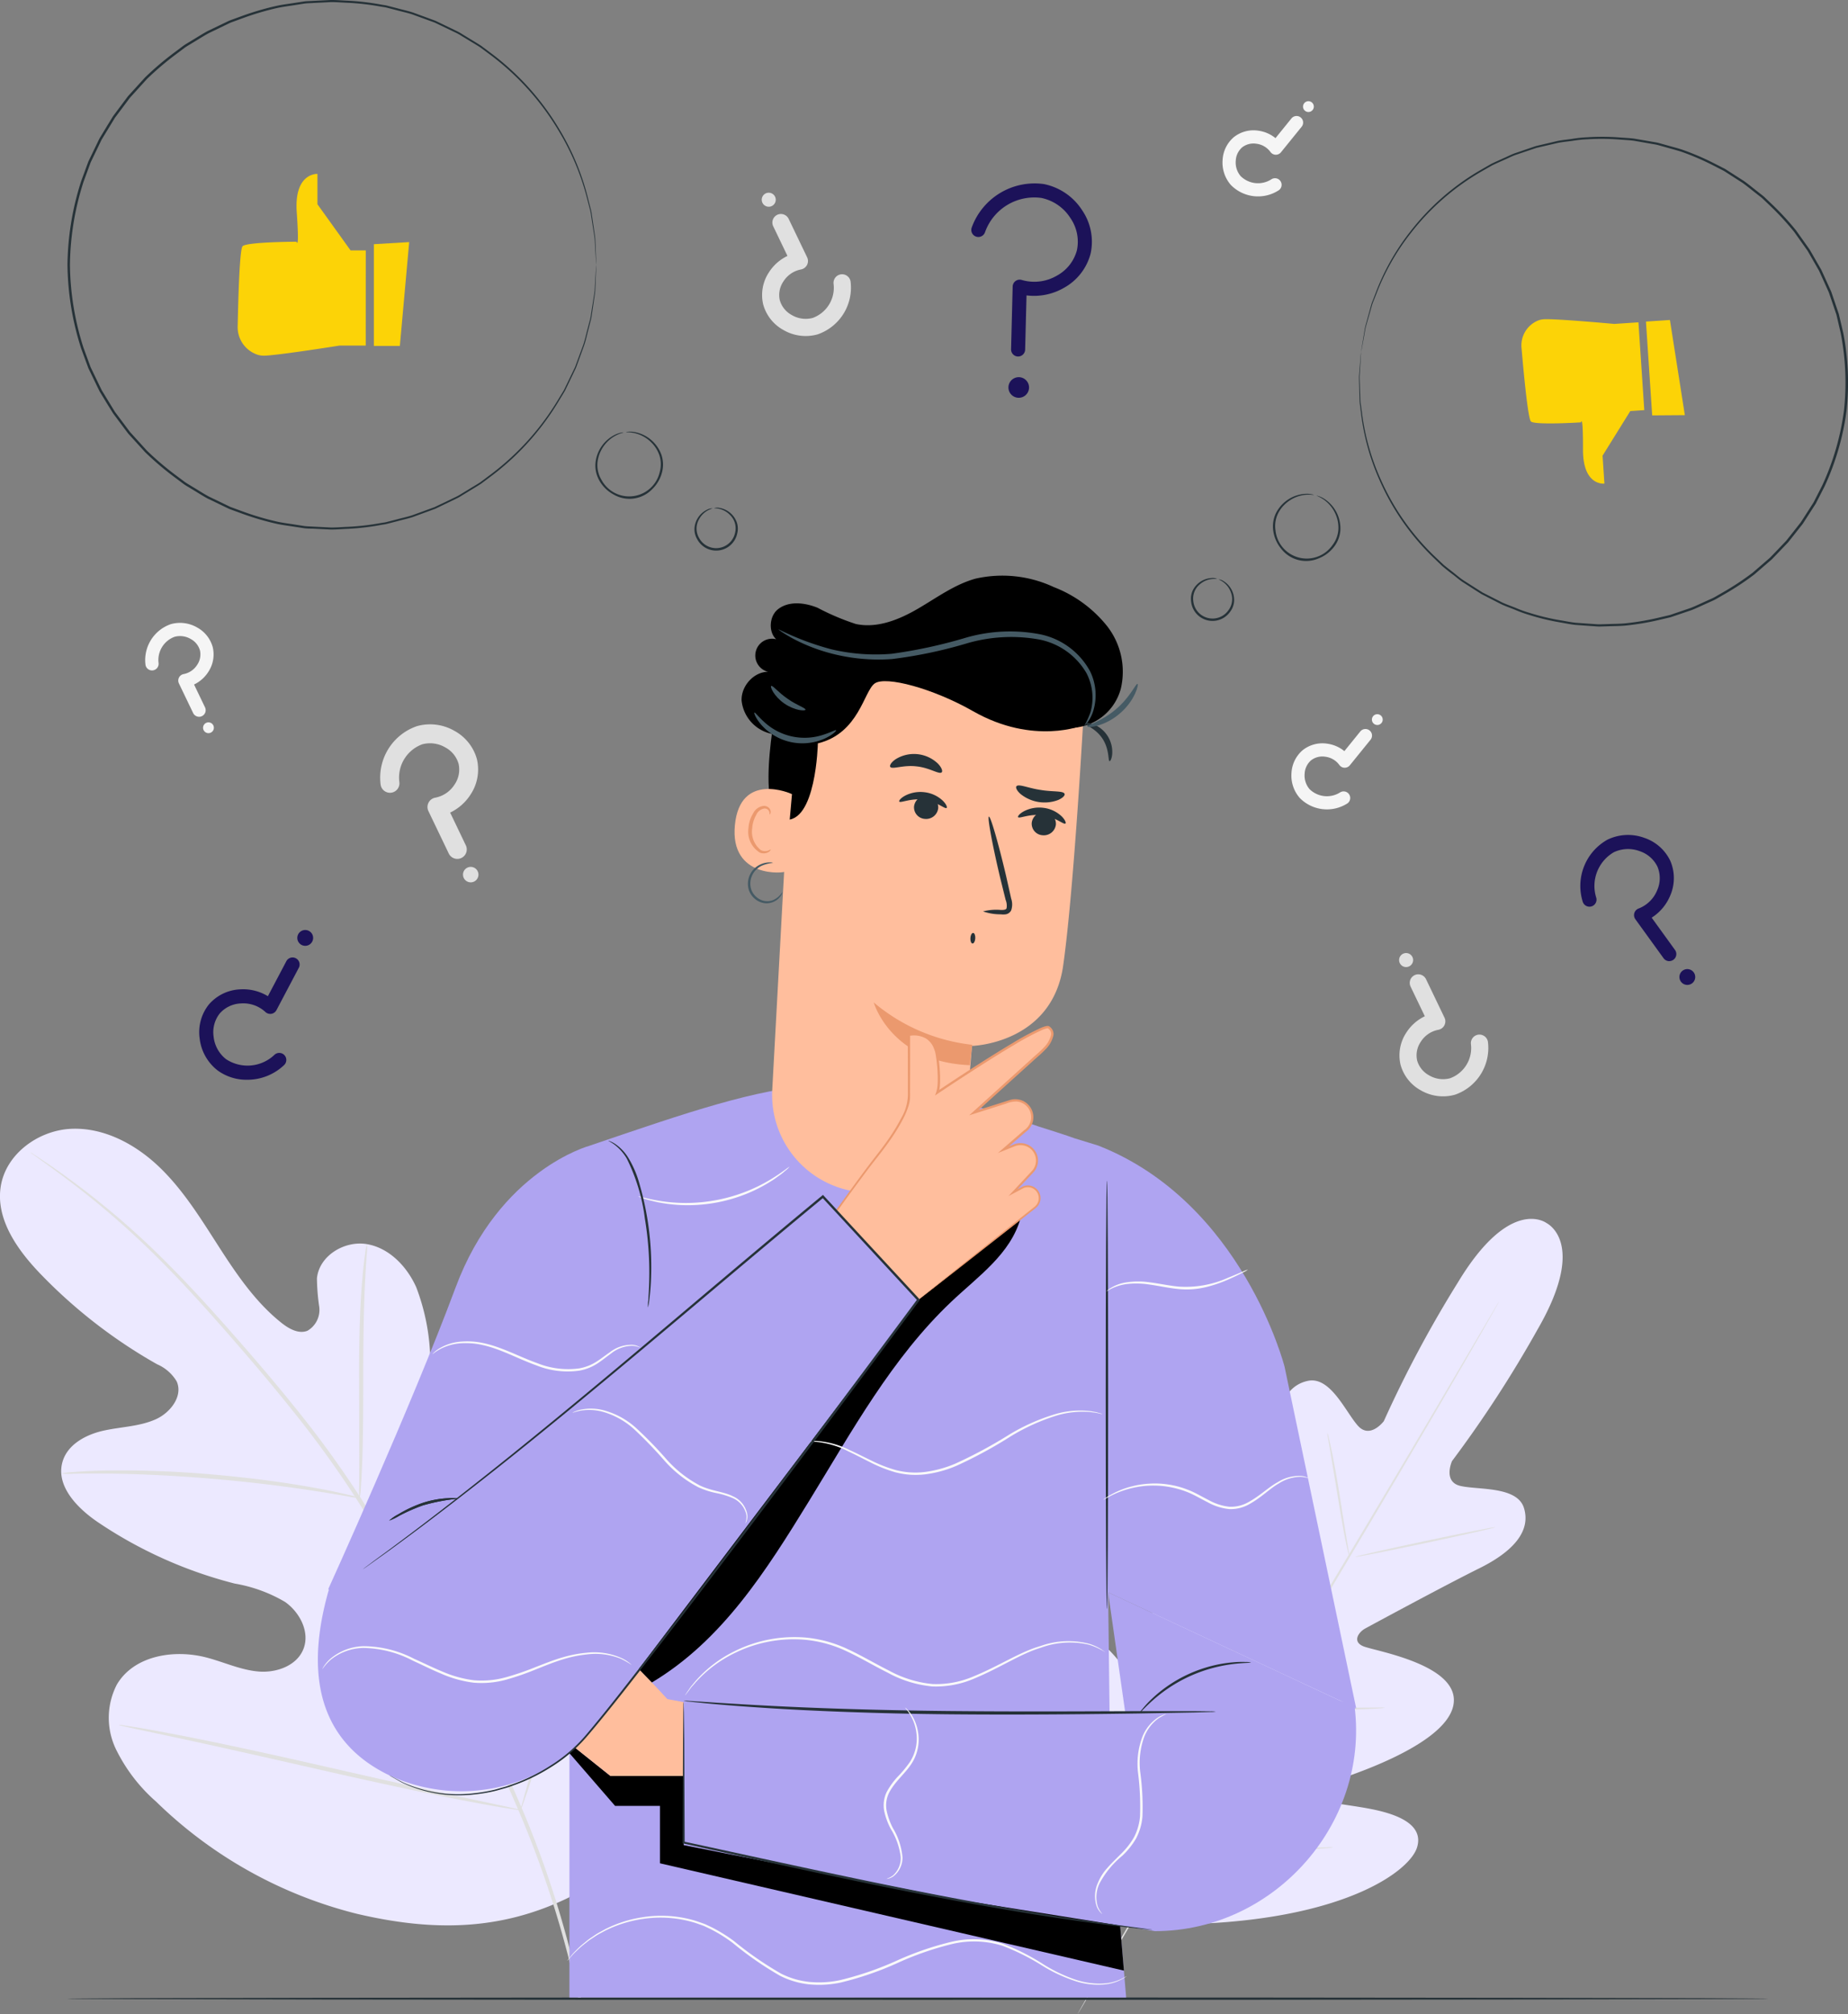 <svg xmlns="http://www.w3.org/2000/svg" width="213.297" height="232.425" viewBox="0 0 213.297 232.425">
  <rect x="0" y="0" width="213.297" height="232.425" fill="#808080" stroke="none"/>
  <g id="Group_3633" data-name="Group 3633" transform="translate(-1006.562 -3269.788)">
    <path id="Path_53892" data-name="Path 53892" d="M65.674,328.9c12.6-10.883,13.859-28.8,11.689-44.57C77,281.7,77,278.889,75.509,276.7s-4.591-3.469-6.841-2.112c-1.866,1.125-2.485,3.495-3.388,5.495a15.53,15.53,0,0,1-5.584,6.556c-1.592,1.046-3.617,1.794-5.372,1.05-2.408-1.022-3-4.142-3.256-6.771q-.712-7.349-1.423-14.7a24.638,24.638,0,0,0-1.6-7.72c-1.074-2.409-3.119-4.539-5.689-4.981s-5.513,1.317-5.775,3.943a24.44,24.44,0,0,0,.263,3.279,2.778,2.778,0,0,1-1.349,2.768c-1.016.416-2.145-.22-3.009-.908-2.985-2.372-5.177-5.6-7.247-8.819s-4.1-6.527-6.856-9.166-6.4-4.581-10.182-4.405-7.553,2.91-8.123,6.7S2.058,254.249,4.718,257a58.956,58.956,0,0,0,13.409,10.377,4.849,4.849,0,0,1,2.269,1.985c.751,1.692-.729,3.6-2.4,4.357-1.891.854-4.036.87-6.059,1.323s-4.149,1.585-4.724,3.6c-.8,2.8,1.737,5.378,4.136,6.994A50.5,50.5,0,0,0,27.1,292.688a17.038,17.038,0,0,1,5.8,2.115c1.7,1.2,2.882,3.461,2.132,5.408s-3.106,2.791-5.169,2.624-3.987-1.078-5.992-1.607c-3.75-.99-8.386-.26-10.377,3.1a8.357,8.357,0,0,0-.126,7.442,19.259,19.259,0,0,0,4.652,6.081,50.772,50.772,0,0,0,23.13,12.931c8.674,2.04,16.514,2.025,24.522-1.877" transform="translate(1006.562 3159.841)" fill="#ece9ff"/>
    <path id="Path_53893" data-name="Path 53893" d="M70.049,342.907A116,116,0,0,0,63.524,321.7a236.5,236.5,0,0,0-11.958-24.377L48.1,291.094c-1.141-2.042-2.273-4.067-3.5-5.979a118.113,118.113,0,0,0-7.693-10.582c-2.609-3.248-5.2-6.235-7.651-9.01s-4.789-5.311-7.016-7.535a93.8,93.8,0,0,0-11.281-9.7c-1.416-1.038-2.542-1.806-3.312-2.317l-.878-.575a1.974,1.974,0,0,0-.309-.182,1.882,1.882,0,0,0,.28.223l.852.615c.751.537,1.858,1.33,3.256,2.389A99.278,99.278,0,0,1,22,258.234c2.206,2.233,4.521,4.78,6.957,7.559s5.012,5.777,7.606,9.024A119.367,119.367,0,0,1,44.2,285.375c1.22,1.9,2.339,3.911,3.481,5.959l3.459,6.226a242.471,242.471,0,0,1,11.969,24.313,118,118,0,0,1,6.6,21.1" transform="translate(1003.604 3157.547)" fill="#e0e0e0"/>
    <path id="Path_53894" data-name="Path 53894" d="M76.489,294.061a5.359,5.359,0,0,0,.141-1.147c.063-.74.119-1.813.169-3.141.1-2.653.117-6.323.118-10.369s.068-7.707.21-10.351c.067-1.323.132-2.392.187-3.132a5.316,5.316,0,0,0,.029-1.156,5.224,5.224,0,0,0-.217,1.135c-.112.735-.23,1.8-.341,3.128-.231,2.648-.353,6.321-.354,10.373.009,3.992.017,7.6.023,10.364,0,1.247-.01,2.3-.014,3.141a5.26,5.26,0,0,0,.048,1.155" transform="translate(971.576 3148.597)" fill="#e0e0e0"/>
    <path id="Path_53895" data-name="Path 53895" d="M13.058,313.268a7.351,7.351,0,0,0,1.364.022c.875-.012,2.14-.037,3.7-.017,3.128.015,7.448.187,12.2.585s9.049.958,12.14,1.446c1.549.233,2.8.456,3.66.6a7.266,7.266,0,0,0,1.351.187,7.287,7.287,0,0,0-1.314-.375c-.854-.206-2.1-.481-3.641-.759-3.086-.578-7.385-1.185-12.157-1.594a119.849,119.849,0,0,0-12.247-.441c-1.568.025-2.836.1-3.711.174a7.128,7.128,0,0,0-1.354.168" transform="translate(1000.585 3126.562)" fill="#e0e0e0"/>
    <path id="Path_53896" data-name="Path 53896" d="M110.8,347.308a1.734,1.734,0,0,0,.189-.435l.451-1.282c.387-1.114.906-2.742,1.519-4.76,1.23-4.037,2.754-9.667,4.352-15.9s3.069-11.875,4.213-15.931c.562-1.972,1.025-3.6,1.369-4.8.146-.523.267-.954.365-1.309a1.76,1.76,0,0,0,.1-.467,1.759,1.759,0,0,0-.189.437l-.452,1.281c-.387,1.114-.905,2.742-1.519,4.761-1.23,4.037-2.754,9.666-4.352,15.9s-3.068,11.871-4.212,15.929c-.563,1.972-1.025,3.6-1.369,4.8-.146.523-.266.955-.365,1.309a1.745,1.745,0,0,0-.1.467" transform="translate(955.845 3131.361)" fill="#e0e0e0"/>
    <path id="Path_53897" data-name="Path 53897" d="M25.295,367.057a1.823,1.823,0,0,0,.464.138l1.349.3,4.967,1.061c4.193.9,9.971,2.2,16.353,3.655s12.179,2.706,16.393,3.517c2.107.406,3.814.717,5,.908.548.085,1,.154,1.365.212a1.775,1.775,0,0,0,.482.04,1.855,1.855,0,0,0-.465-.138l-1.348-.3-4.966-1.062c-4.193-.9-9.972-2.2-16.356-3.655s-12.177-2.706-16.39-3.516c-2.107-.406-3.814-.717-5-.908l-1.365-.212a1.766,1.766,0,0,0-.482-.041" transform="translate(994.983 3101.778)" fill="#e0e0e0"/>
    <path id="Path_53898" data-name="Path 53898" d="M89.814,169.673a1.092,1.092,0,0,1-.984-.619l-2.351-4.9a1.091,1.091,0,0,1,.8-1.547,3.386,3.386,0,0,0,2.22-1.518,3.05,3.05,0,0,0,.467-2.374,3.12,3.12,0,0,0-1.527-1.9,3.483,3.483,0,0,0-2.663-.368,4.087,4.087,0,0,0-2.654,4.34,1.09,1.09,0,1,1-2.159.3,6.282,6.282,0,0,1,4.19-6.733,5.626,5.626,0,0,1,4.367.564,5.306,5.306,0,0,1,2.563,3.268,5.232,5.232,0,0,1-.757,4.089,5.7,5.7,0,0,1-2.338,2.053L90.8,168.11a1.092,1.092,0,0,1-.983,1.563" transform="translate(969.53 3199.229)" fill="#e0e0e0"/>
    <path id="Path_53899" data-name="Path 53899" d="M100.233,184.962a.892.892,0,1,1-1.2-.387.892.892,0,0,1,1.2.387" transform="translate(961.454 3185.347)" fill="#e0e0e0"/>
    <path id="Path_53900" data-name="Path 53900" d="M37.123,143.383a.762.762,0,0,1-.687-.432l-1.642-3.418a.761.761,0,0,1,.555-1.08,2.366,2.366,0,0,0,1.55-1.061,2.13,2.13,0,0,0,.326-1.658,2.178,2.178,0,0,0-1.066-1.326,2.432,2.432,0,0,0-1.86-.257,2.854,2.854,0,0,0-1.853,3.031.762.762,0,0,1-1.509.211,4.388,4.388,0,0,1,2.926-4.7,3.929,3.929,0,0,1,3.05.394,3.708,3.708,0,0,1,1.79,2.282,3.655,3.655,0,0,1-.529,2.856,3.984,3.984,0,0,1-1.633,1.434l1.266,2.634a.762.762,0,0,1-.686,1.092" transform="translate(992.418 3209.119)" fill="#f5f5f5"/>
    <path id="Path_53901" data-name="Path 53901" d="M44.4,154.06a.623.623,0,1,1-.838-.271.623.623,0,0,1,.838.271" transform="translate(986.778 3199.425)" fill="#f5f5f5"/>
    <path id="Path_53902" data-name="Path 53902" d="M284.107,155.566a.762.762,0,0,1-.1.806l-2.388,2.947a.761.761,0,0,1-1.214-.04,2.364,2.364,0,0,0-1.622-.947,2.129,2.129,0,0,0-1.638.414,2.178,2.178,0,0,0-.742,1.531,2.431,2.431,0,0,0,.563,1.791,2.854,2.854,0,0,0,3.532.379.762.762,0,0,1,.837,1.273,4.389,4.389,0,0,1-5.5-.633,3.929,3.929,0,0,1-.948-2.926,3.7,3.7,0,0,1,1.3-2.594,3.654,3.654,0,0,1,2.807-.743,3.983,3.983,0,0,1,1.994.862l1.839-2.272a.762.762,0,0,1,1.28.153" transform="translate(880.742 3198.78)" fill="#f5f5f5"/>
    <path id="Path_53903" data-name="Path 53903" d="M292.138,152.226a.623.623,0,1,1,.114.874.623.623,0,0,1-.114-.874" transform="translate(872.9 3200.221)" fill="#f5f5f5"/>
    <path id="Path_53904" data-name="Path 53904" d="M269.445,25.12a.762.762,0,0,1-.1.806l-2.388,2.947a.761.761,0,0,1-1.214-.04,2.364,2.364,0,0,0-1.622-.947,2.129,2.129,0,0,0-1.638.414,2.178,2.178,0,0,0-.742,1.531,2.431,2.431,0,0,0,.563,1.791,2.854,2.854,0,0,0,3.532.379.762.762,0,1,1,.837,1.273,4.388,4.388,0,0,1-5.5-.633,3.93,3.93,0,0,1-.948-2.926,3.7,3.7,0,0,1,1.3-2.594,3.656,3.656,0,0,1,2.808-.744,3.985,3.985,0,0,1,1.994.862l1.839-2.272a.762.762,0,0,1,1.28.153" transform="translate(887.453 3258.489)" fill="#f5f5f5"/>
    <path id="Path_53905" data-name="Path 53905" d="M277.476,21.78a.623.623,0,1,1,.114.874.623.623,0,0,1-.114-.874" transform="translate(879.612 3259.93)" fill="#f5f5f5"/>
    <path id="Path_53906" data-name="Path 53906" d="M164.377,45.539a.991.991,0,0,1,.893.561l2.134,4.442a.99.99,0,0,1-.722,1.4,3.072,3.072,0,0,0-2.015,1.378,2.767,2.767,0,0,0-.424,2.154A2.832,2.832,0,0,0,165.63,57.2a3.16,3.16,0,0,0,2.416.333,3.708,3.708,0,0,0,2.408-3.939.99.99,0,0,1,1.96-.275,5.7,5.7,0,0,1-3.8,6.111,5.106,5.106,0,0,1-3.963-.512,4.817,4.817,0,0,1-2.326-2.965,4.751,4.751,0,0,1,.687-3.711,5.179,5.179,0,0,1,2.121-1.863l-1.645-3.423a.991.991,0,0,1,.891-1.419" transform="translate(932.319 3248.943)" fill="#e0e0e0"/>
    <path id="Path_53907" data-name="Path 53907" d="M162.223,42.188a.809.809,0,1,1,1.089.351.809.809,0,0,1-1.089-.351" transform="translate(932.348 3251.017)" fill="#e0e0e0"/>
    <path id="Path_53908" data-name="Path 53908" d="M300.037,207.339a.991.991,0,0,1,.893.562l2.134,4.442a.989.989,0,0,1-.722,1.4,3.072,3.072,0,0,0-2.015,1.378,2.767,2.767,0,0,0-.424,2.154A2.832,2.832,0,0,0,301.29,219a3.158,3.158,0,0,0,2.416.333,3.708,3.708,0,0,0,2.408-3.939.99.99,0,0,1,1.96-.275,5.7,5.7,0,0,1-3.8,6.111,5.106,5.106,0,0,1-3.963-.512,4.817,4.817,0,0,1-2.326-2.965,4.752,4.752,0,0,1,.687-3.711,5.183,5.183,0,0,1,2.121-1.863l-1.645-3.423a.991.991,0,0,1,.891-1.419" transform="translate(870.224 3174.882)" fill="#e0e0e0"/>
    <path id="Path_53909" data-name="Path 53909" d="M297.883,203.988a.809.809,0,1,1,1.089.351.809.809,0,0,1-1.089-.351" transform="translate(870.253 3176.956)" fill="#e0e0e0"/>
    <path id="Path_53910" data-name="Path 53910" d="M280.758,259.867s-4.169-3.205-10.249,6.88a136.2,136.2,0,0,0-8.532,15.976s-1.567,2.092-2.971.551-3.177-5.754-5.789-5.2c-2.709.57-3.8,3.471-3.6,7.861s.271,14.026.274,14.9c0,.856-.573,2.074-1.7,1.178s-7.387-8.958-11.034-5.757-1.093,15.342-.839,16.675-.042,1.873-.687,2.152-2.494-2.628-4.369-4.848-4.438-4.466-6.387-2.442-3.162,10.91,4.3,26.018l3.916,6.775,7.859.124c16.833-.759,24.031-6.11,24.861-8.795s-2.373-3.845-5.223-4.415-6.289-.786-6.355-1.485.264-1.219,1.554-1.64,13.156-4.046,14.2-8.785-9.041-6.332-10.369-6.884-.54-1.645.211-2.055,9.239-5,13.179-6.951,5.955-4.3,5.146-6.947c-.78-2.554-5.325-2.072-7.353-2.558s-.951-2.867-.951-2.867a136.271,136.271,0,0,0,9.872-15.185c5.9-10.194.945-12.326.945-12.326" transform="translate(904.306 3151.06)" fill="#ece9ff"/>
    <path id="Path_53911" data-name="Path 53911" d="M278.028,276.914s-.035.076-.113.22l-.352.633-1.376,2.421c-1.2,2.1-2.951,5.13-5.133,8.864-4.36,7.469-10.469,17.737-17.252,29.054s-12.918,21.575-17.316,29.021l-5.2,8.824-1.415,2.4-.374.62c-.085.139-.134.208-.134.208s.034-.077.113-.22l.352-.632,1.375-2.421c1.2-2.1,2.951-5.129,5.132-8.863,4.36-7.47,10.47-17.738,17.256-29.06s12.915-21.57,17.312-29.016l5.2-8.824,1.415-2.4.373-.621c.085-.139.134-.207.134-.207" transform="translate(901.574 3143.036)" fill="#e0e0e0"/>
    <path id="Path_53912" data-name="Path 53912" d="M282.518,304.9a2.556,2.556,0,0,1,.159.543c.088.353.2.867.335,1.5.264,1.273.585,3.04.9,5,.307,1.931.585,3.677.8,5.012l.252,1.517a2.492,2.492,0,0,1,.07.562,2.55,2.55,0,0,1-.163-.543c-.087-.353-.2-.867-.327-1.505-.252-1.276-.549-3.047-.868-5-.32-1.928-.61-3.671-.832-5-.1-.6-.189-1.108-.259-1.516a2.5,2.5,0,0,1-.066-.562" transform="translate(877.247 3130.228)" fill="#e0e0e0"/>
    <path id="Path_53913" data-name="Path 53913" d="M288.463,328.413c-.014-.066,3.6-.887,8.073-1.834s8.111-1.662,8.125-1.6-3.6.887-8.074,1.834-8.11,1.662-8.124,1.6" transform="translate(874.523 3121.035)" fill="#e0e0e0"/>
    <path id="Path_53914" data-name="Path 53914" d="M267.8,362.493a2.614,2.614,0,0,1,.578.015l1.566.117c1.322.1,3.148.223,5.168.289s3.851.07,5.177.059l1.57-.011a2.636,2.636,0,0,1,.578.024,2.612,2.612,0,0,1-.574.07c-.37.03-.906.063-1.569.089-1.327.055-3.163.082-5.189.012s-3.856-.22-5.176-.361c-.659-.073-1.193-.139-1.56-.195a2.6,2.6,0,0,1-.568-.108" transform="translate(883.98 3103.868)" fill="#e0e0e0"/>
    <path id="Path_53915" data-name="Path 53915" d="M257.169,339.791a2.233,2.233,0,0,1,.274.458l.667,1.29c.554,1.093,1.3,2.612,2.118,4.295s1.54,3.214,2.054,4.326l.6,1.324a2.26,2.26,0,0,1,.189.5,2.23,2.23,0,0,1-.274-.458l-.667-1.29c-.554-1.093-1.3-2.612-2.118-4.3s-1.539-3.213-2.054-4.326l-.6-1.324a2.26,2.26,0,0,1-.189-.5" transform="translate(888.848 3114.255)" fill="#e0e0e0"/>
    <path id="Path_53916" data-name="Path 53916" d="M235.434,365.008a3.655,3.655,0,0,1,.345.59l.861,1.65c.717,1.4,1.693,3.336,2.758,5.483s2.017,4.1,2.695,5.515l.792,1.684a3.645,3.645,0,0,1,.26.632,3.685,3.685,0,0,1-.345-.59c-.224-.429-.514-.984-.861-1.65-.717-1.4-1.693-3.336-2.758-5.483s-2.016-4.1-2.694-5.515l-.792-1.684a3.673,3.673,0,0,1-.261-.632" transform="translate(898.797 3102.713)" fill="#e0e0e0"/>
    <path id="Path_53917" data-name="Path 53917" d="M249.508,392.9a4.225,4.225,0,0,1,.732,0l1.991.077c1.681.063,4,.142,6.567.156s4.889-.027,6.57-.071l1.991-.051a4.221,4.221,0,0,1,.732.009,4.178,4.178,0,0,1-.727.086c-.469.039-1.149.086-1.99.128-1.682.088-4.008.161-6.578.143s-4.895-.12-6.575-.227c-.84-.055-1.519-.107-1.988-.154a4.231,4.231,0,0,1-.726-.094" transform="translate(892.354 3089.951)" fill="#e0e0e0"/>
    <path id="Path_53918" data-name="Path 53918" d="M210.646,425.2c0,.078-43.967.141-98.189.141-54.242,0-98.2-.063-98.2-.141s43.957-.141,98.2-.141c54.223,0,98.189.063,98.189.141" transform="translate(1000.035 3075.227)" fill="#263238"/>
    <path id="Path_53919" data-name="Path 53919" d="M188.5,302.7l-8.259-39.392s-4.841-18.984-21.509-25.527l-1.15-.354c-.024-.009-1.581-.485-1.606-.494-.67-.261-3.407-1.129-4.125-1.353-22.474-7.79-28.436-5.763-51.855,2.228,0,0-10.4,2.8-15.446,16.371s-14.695,34.8-14.695,34.8l23.364,8.25,4.479-6.653v45.512h64.258l-1.773-20.95-.309-25.8" transform="translate(974.588 3164.202)" fill="#afa4f1"/>
    <path id="Path_53920" data-name="Path 53920" d="M153.306,248.3a3.651,3.651,0,0,1-.536.5,7.126,7.126,0,0,1-.675.532c-.273.194-.574.431-.939.643a17.365,17.365,0,0,1-2.631,1.367,18.164,18.164,0,0,1-7.093,1.387,17.3,17.3,0,0,1-2.952-.275c-.418-.059-.786-.165-1.112-.242a7.12,7.12,0,0,1-.825-.239,3.612,3.612,0,0,1-.684-.259c.017-.056,1,.289,2.653.543a19.049,19.049,0,0,0,2.919.212,19.065,19.065,0,0,0,7-1.368,19,19,0,0,0,2.624-1.3c1.434-.857,2.217-1.549,2.254-1.5" transform="translate(944.374 3156.136)" fill="#fafafa"/>
    <path id="Path_53921" data-name="Path 53921" d="M121.2,372.561l5.269,6.083h5.177v6.623l53.551,12.384-.437-5.158-50.38-17.3h-8.443l-4.071-3.252Z" transform="translate(951.087 3099.539)"/>
    <rect id="Rectangle_2960" data-name="Rectangle 2960" width="63.996" height="25.709" transform="translate(1072.283 3471.48)" fill="none"/>
    <path id="Path_53922" data-name="Path 53922" d="M123.355,352.42l-4.467-.827s-10.587-11.58-12.573-11.746c-1.634-.136-10.64-.048-13.777-.012a1.092,1.092,0,0,0-.028,2.182l10.641.413.05.856-10.656.142c-1.085.083-1.78,1.8,1.693,2.112l8.913.317v.554l-9.037,1.263c-.457.064-1.658.3-1.669.759,0,0-.547,1.132,2.028,1.454.884.11,8.729-.15,8.729-.15l-.3.706-8.122,1.752a1.154,1.154,0,0,0,.35,2.278l8.679-.805,8.515,6.8H123.71Z" transform="translate(964.697 3114.263)" fill="#ffbe9d"/>
    <path id="Path_53923" data-name="Path 53923" d="M264.481,352.218l-25.989,5.111-2.637-18.481" transform="translate(898.604 3114.687)" fill="#afa4f1"/>
    <path id="Path_53924" data-name="Path 53924" d="M193.673,363.49,145.5,361.934l.008,16.65,31.96,6.348,22.442,3.583c13.947,0,25.1-12.8,22.944-26.58l-.059.016Z" transform="translate(939.962 3104.12)" fill="#afa4f1"/>
    <path id="Path_53925" data-name="Path 53925" d="M206.933,363.178a3.87,3.87,0,0,1-.624.043l-1.791.052-6.586.119c-5.562.081-13.247.175-21.735.094s-16.176-.39-21.728-.766c-2.776-.186-5.02-.365-6.568-.521l-1.782-.182a3.874,3.874,0,0,1-.619-.089,3.928,3.928,0,0,1,.626.014l1.787.112c1.551.111,3.8.249,6.573.4,5.552.307,13.229.571,21.716.655s16.167.029,21.729.016h6.587l1.792.02a3.871,3.871,0,0,1,.625.033" transform="translate(939.962 3104.126)" fill="#263238"/>
    <path id="Path_53926" data-name="Path 53926" d="M145.408,362.211a1.832,1.832,0,0,1,.018.3c0,.211.01.5.018.863.008.774.019,1.88.034,3.282.013,2.849.032,6.895.054,11.767l-.093-.116c5.44,1.166,11.961,2.61,18.981,4.084,9.625,2.036,18.385,3.644,24.755,4.628,3.185.489,5.768.848,7.555,1.083l2.057.271.535.078a.9.9,0,0,1,.181.036.909.909,0,0,1-.184-.007l-.538-.05-2.064-.219c-1.792-.2-4.38-.531-7.571-1-6.381-.934-15.154-2.512-24.783-4.549-7.022-1.474-13.539-2.934-18.972-4.129l-.094-.021v-.095c.019-4.872.035-8.919.046-11.767.014-1.4.024-2.507.031-3.282.007-.365.013-.652.017-.863a1.8,1.8,0,0,1,.018-.3" transform="translate(940.056 3103.993)" fill="#263238"/>
    <path id="Path_53927" data-name="Path 53927" d="M134.06,261.991a4.479,4.479,0,0,1,.035-.813c.033-.521.085-1.274.106-2.207a37.949,37.949,0,0,0-.5-7.251,21.54,21.54,0,0,0-2.087-6.914,5.531,5.531,0,0,0-1.439-1.621c-.421-.3-.692-.41-.679-.437,0-.009.073.014.2.066a3.417,3.417,0,0,1,.54.28,5.233,5.233,0,0,1,1.546,1.607,11.7,11.7,0,0,1,1.3,3.038,34.323,34.323,0,0,1,1.322,11.24c-.046.937-.129,1.691-.2,2.211a4.5,4.5,0,0,1-.144.8" transform="translate(947.29 3158.676)" fill="#263238"/>
    <path id="Path_53928" data-name="Path 53928" d="M235.491,251.246c.078,0,.141,11.068.141,24.719s-.063,24.722-.141,24.722-.141-11.066-.141-24.722.063-24.719.141-24.719" transform="translate(898.835 3154.785)" fill="#263238"/>
    <path id="Path_53929" data-name="Path 53929" d="M255.42,353.724c0,.053-.82.027-2.122.188a17.394,17.394,0,0,0-2.257.44,17,17,0,0,0-5.108,2.311,17.346,17.346,0,0,0-1.821,1.406c-.98.872-1.5,1.5-1.542,1.47a2.288,2.288,0,0,1,.337-.467,11.358,11.358,0,0,1,1.07-1.15,15.1,15.1,0,0,1,1.809-1.474,15.794,15.794,0,0,1,5.189-2.348,15.075,15.075,0,0,1,2.3-.386,11.322,11.322,0,0,1,1.57-.045,2.233,2.233,0,0,1,.574.055" transform="translate(895.531 3107.908)" fill="#263238"/>
    <path id="Path_53930" data-name="Path 53930" d="M135.247,312.766c8.119-4.847,13.186-12.876,18.138-20.931s9.563-16.512,16.43-23.012c3.153-2.985,6.841-5.5,8.006-9.687l-12.342,9.807L131.1,308.481Z" transform="translate(946.554 3151.173)"/>
    <rect id="Rectangle_2961" data-name="Rectangle 2961" width="46.721" height="53.63" transform="translate(1077.653 3410.309)" fill="none"/>
    <path id="Path_53931" data-name="Path 53931" d="M90.865,318.859a22.441,22.441,0,0,0-4.16.789,20.805,20.805,0,0,0-2.742,1.21,6.354,6.354,0,0,1-1.132.541,4.964,4.964,0,0,1,1.035-.716,14.755,14.755,0,0,1,2.749-1.3,11.109,11.109,0,0,1,2.992-.568,4.324,4.324,0,0,1,1.259.047" transform="translate(968.648 3123.863)" fill="#263238"/>
    <path id="Path_53932" data-name="Path 53932" d="M90.865,318.859a22.441,22.441,0,0,0-4.16.789,20.805,20.805,0,0,0-2.742,1.21,6.354,6.354,0,0,1-1.132.541,4.964,4.964,0,0,1,1.035-.716,14.755,14.755,0,0,1,2.749-1.3,11.109,11.109,0,0,1,2.992-.568,4.324,4.324,0,0,1,1.259.047" transform="translate(968.648 3123.863)" fill="#263238"/>
    <path id="Path_53933" data-name="Path 53933" d="M194.305,350.119a7.4,7.4,0,0,0-1.874-.863,9.648,9.648,0,0,0-5.543.347c-2.3.678-4.684,2.307-7.631,3.531a11.151,11.151,0,0,1-4.9.937,13.22,13.22,0,0,1-5.121-1.573c-1.645-.82-3.176-1.744-4.732-2.468a14.321,14.321,0,0,0-4.719-1.333,15.381,15.381,0,0,0-8.122,1.468,14.739,14.739,0,0,0-4.523,3.323l-.589.664-.391.521-.246.318a.5.5,0,0,1-.092.1.488.488,0,0,1,.068-.119l.223-.334.371-.54.573-.686a14.407,14.407,0,0,1,4.517-3.428,15.51,15.51,0,0,1,8.234-1.548,14.506,14.506,0,0,1,4.81,1.341c1.576.728,3.112,1.653,4.742,2.466a13.035,13.035,0,0,0,5.013,1.549,10.945,10.945,0,0,0,4.786-.9c2.914-1.193,5.328-2.815,7.668-3.48a9.588,9.588,0,0,1,5.634-.262,5.7,5.7,0,0,1,1.408.647l.329.234a.524.524,0,0,1,.106.087" transform="translate(939.814 3110.326)" fill="#fafafa"/>
    <path id="Path_53934" data-name="Path 53934" d="M258.607,314.347a4.43,4.43,0,0,0-.976-.184,4.72,4.72,0,0,0-2.549.78c-1,.561-1.968,1.579-3.334,2.346a4.343,4.343,0,0,1-2.372.6,6.445,6.445,0,0,1-2.5-.794c-.8-.4-1.534-.85-2.3-1.154a10.679,10.679,0,0,0-6.285-.51,10.717,10.717,0,0,0-2.56.915c-.576.289-.874.493-.89.469a.9.9,0,0,1,.2-.163,5.93,5.93,0,0,1,.633-.4,9.826,9.826,0,0,1,2.567-1.012,10.048,10.048,0,0,1,1.892-.284,10.149,10.149,0,0,1,2.2.094,10.285,10.285,0,0,1,2.347.639c.791.311,1.537.763,2.321,1.158a6.24,6.24,0,0,0,2.387.77,4.11,4.11,0,0,0,2.232-.549c1.325-.724,2.316-1.732,3.358-2.29a4.656,4.656,0,0,1,2.656-.717,2.539,2.539,0,0,1,.736.172.917.917,0,0,1,.233.123" transform="translate(899.067 3126.043)" fill="#fafafa"/>
    <path id="Path_53935" data-name="Path 53935" d="M205.623,300.566a1.886,1.886,0,0,1-.369-.064c-.12-.023-.266-.063-.441-.092l-.609-.081a10.427,10.427,0,0,0-3.865.4,23.65,23.65,0,0,0-5.284,2.382,50.94,50.94,0,0,1-6.294,3.42,13.423,13.423,0,0,1-3.6.985,9.21,9.21,0,0,1-3.47-.238,16.051,16.051,0,0,1-2.916-1.165c-.878-.435-1.682-.862-2.432-1.213a10.36,10.36,0,0,0-3.719-1.125,6.552,6.552,0,0,0-1.061.033,1.874,1.874,0,0,1-.374.023,1.9,1.9,0,0,1,.365-.08,5.445,5.445,0,0,1,1.074-.086,10.011,10.011,0,0,1,3.8,1.054c.761.342,1.573.76,2.451,1.183a16.092,16.092,0,0,0,2.881,1.125,9.021,9.021,0,0,0,3.371.215,13.328,13.328,0,0,0,3.522-.971,53.3,53.3,0,0,0,6.271-3.385,23.109,23.109,0,0,1,5.361-2.35,10.083,10.083,0,0,1,3.93-.311l.612.107c.176.038.32.087.439.119a1.879,1.879,0,0,1,.355.119" transform="translate(928.201 3132.403)" fill="#fafafa"/>
    <path id="Path_53936" data-name="Path 53936" d="M251.85,270.155a2.985,2.985,0,0,1-.58.337c-.382.2-.939.479-1.647.789a15.574,15.574,0,0,1-2.57.89,9.46,9.46,0,0,1-3.33.227c-1.181-.124-2.274-.375-3.275-.51a9.516,9.516,0,0,0-2.661-.048,5.823,5.823,0,0,0-2.29.845c-.006-.008.036-.05.122-.126a2.99,2.99,0,0,1,.406-.293,4.9,4.9,0,0,1,1.731-.623,9.162,9.162,0,0,1,2.726-.012c1.018.124,2.113.367,3.27.488a11.9,11.9,0,0,0,5.795-1.02c.712-.284,1.281-.536,1.677-.7a3.108,3.108,0,0,1,.627-.238" transform="translate(898.768 3146.131)" fill="#fafafa"/>
    <path id="Path_53937" data-name="Path 53937" d="M116.082,286.179a2.885,2.885,0,0,0-.96-.231,4.051,4.051,0,0,0-2.485.921c-.47.331-.957.743-1.538,1.122a5.67,5.67,0,0,1-2.054.823,9.675,9.675,0,0,1-4.973-.593c-1.68-.606-3.185-1.379-4.624-1.885a12.429,12.429,0,0,0-2.079-.568,8.753,8.753,0,0,0-1.868-.113,5.943,5.943,0,0,0-2.6.7c-.561.314-.82.57-.839.547-.007-.008.055-.072.181-.19a3.556,3.556,0,0,1,.6-.452,5.769,5.769,0,0,1,2.641-.8,8.716,8.716,0,0,1,1.917.081,12.232,12.232,0,0,1,2.128.554c1.465.5,2.978,1.268,4.633,1.864a9.574,9.574,0,0,0,4.831.6,5.5,5.5,0,0,0,1.975-.765c.569-.358,1.064-.761,1.55-1.088a4.043,4.043,0,0,1,2.606-.867,1.932,1.932,0,0,1,.732.2.7.7,0,0,1,.221.143" transform="translate(964.421 3139.136)" fill="#fafafa"/>
    <path id="Path_53938" data-name="Path 53938" d="M190.587,363.4c.007-.007.066.044.174.15a3.861,3.861,0,0,1,.427.5,5.19,5.19,0,0,1,.886,2.247,5.123,5.123,0,0,1-.721,3.492c-.72,1.168-1.949,2.093-2.639,3.434a3.268,3.268,0,0,0-.27,2.111,7.983,7.983,0,0,0,.7,1.937,7.9,7.9,0,0,1,1.12,3.4,2.739,2.739,0,0,1-1.015,2.163,1.76,1.76,0,0,1-.6.287.631.631,0,0,1-.23.025,2.553,2.553,0,0,0,.761-.4,2.68,2.68,0,0,0,.883-2.075,7.967,7.967,0,0,0-1.154-3.283,8.082,8.082,0,0,1-.742-2,3.528,3.528,0,0,1,.288-2.286,8.491,8.491,0,0,1,1.357-1.842,13.253,13.253,0,0,0,1.316-1.609,4.991,4.991,0,0,0,.742-3.326,5.4,5.4,0,0,0-.779-2.211c-.305-.471-.531-.692-.51-.712" transform="translate(920.464 3103.449)" fill="#fafafa"/>
    <path id="Path_53939" data-name="Path 53939" d="M233.9,387.833c-.007.007-.076-.053-.2-.177a2.22,2.22,0,0,1-.419-.652,3.687,3.687,0,0,1,.137-2.8,5.7,5.7,0,0,1,1.054-1.663c.461-.536,1.008-1.051,1.556-1.608a8.869,8.869,0,0,0,1.507-1.894,6.392,6.392,0,0,0,.726-2.467,30.828,30.828,0,0,0-.232-5.076,8.805,8.805,0,0,1,.525-4.154,4.733,4.733,0,0,1,1.783-2.183,3.271,3.271,0,0,1,.7-.33.971.971,0,0,1,.262-.061,7.142,7.142,0,0,0-.9.483,4.788,4.788,0,0,0-1.66,2.169,8.8,8.8,0,0,0-.45,4.059,29.37,29.37,0,0,1,.253,5.122,6.609,6.609,0,0,1-.765,2.573,8.966,8.966,0,0,1-1.564,1.942,10.5,10.5,0,0,0-2.61,3.165,3.655,3.655,0,0,0-.219,2.682,3.459,3.459,0,0,0,.521.869" transform="translate(899.881 3102.823)" fill="#fafafa"/>
    <path id="Path_53940" data-name="Path 53940" d="M185.268,414.671a3.389,3.389,0,0,1-.6.382,5.208,5.208,0,0,1-1.968.562,8.511,8.511,0,0,1-3.219-.362,17.5,17.5,0,0,1-3.9-1.8,25.974,25.974,0,0,0-4.614-2.308,11.038,11.038,0,0,0-5.82-.2,35.362,35.362,0,0,0-6.191,2.141,36.513,36.513,0,0,1-6.7,2.312,11.918,11.918,0,0,1-3.61.2,9.664,9.664,0,0,1-3.368-1,39.132,39.132,0,0,1-5.422-3.762,17.1,17.1,0,0,0-2.578-1.613l-.661-.316c-.222-.1-.453-.169-.676-.253a11.077,11.077,0,0,0-1.35-.4,13.541,13.541,0,0,0-5.115-.207,14.236,14.236,0,0,0-4.064,1.213c-.287.126-.546.285-.805.418a6.047,6.047,0,0,0-.721.429c-.224.148-.443.284-.644.424l-.55.432a9.546,9.546,0,0,0-.88.777,6.035,6.035,0,0,0-.6.619l-.356.395a.891.891,0,0,1-.129.129.881.881,0,0,1,.106-.147l.336-.414a5.584,5.584,0,0,1,.582-.642,9.159,9.159,0,0,1,.869-.8l.547-.446c.2-.145.419-.285.643-.439a6.037,6.037,0,0,1,.723-.444c.26-.138.52-.3.809-.433a14.242,14.242,0,0,1,4.1-1.268,13.665,13.665,0,0,1,5.2.177,11.153,11.153,0,0,1,1.378.4c.228.085.463.159.69.255l.676.319a17.3,17.3,0,0,1,2.621,1.625,39.4,39.4,0,0,0,5.391,3.724,9.4,9.4,0,0,0,3.276.966,11.665,11.665,0,0,0,3.526-.2,36.608,36.608,0,0,0,6.646-2.291,35.23,35.23,0,0,1,6.243-2.14,11.246,11.246,0,0,1,5.947.231,25.8,25.8,0,0,1,4.641,2.358,17.616,17.616,0,0,0,3.842,1.823,8.541,8.541,0,0,0,3.165.4,5.39,5.39,0,0,0,1.952-.5c.419-.2.619-.347.629-.331" transform="translate(951.3 3083.178)" fill="#fafafa"/>
    <path id="Path_53941" data-name="Path 53941" d="M175.061,202.562h0a11.276,11.276,0,0,0,11.787-10.274c.315-3.58.564-6.637.564-6.637s9.24-.233,10.525-9.274,2.414-30.038,2.414-30.038a31.737,31.737,0,0,0-32.139-.126l-1.476.859-2.378,43.616a11.275,11.275,0,0,0,10.7,11.875" transform="translate(931.338 3204.833)" fill="#ffbe9d"/>
    <path id="Path_53942" data-name="Path 53942" d="M209.243,184.716a6.109,6.109,0,0,1,2.072-.166c.331.007.6-.034.643-.206a1.789,1.789,0,0,0-.112-.964l-.658-2.663c-.894-3.787-1.463-6.893-1.271-6.939s1.073,2.987,1.967,6.775c.208.923.407,1.8.6,2.675a2.1,2.1,0,0,1,0,1.378.863.863,0,0,1-.63.448,2.11,2.11,0,0,1-.566,0,6.1,6.1,0,0,1-2.051-.339" transform="translate(910.785 3190.244)" fill="#263238"/>
    <path id="Path_53943" data-name="Path 53943" d="M197.347,218.214a21.23,21.23,0,0,1-11.37-4.886s1.945,6.879,11.087,7.236Z" transform="translate(921.434 3172.141)" fill="#eb996e"/>
    <path id="Path_53944" data-name="Path 53944" d="M199.893,146.556s-5.7,2.379-12.717-1.622c-4.607-2.626-10.066-4.086-11.336-3.2s-1.8,5.753-6.568,6.919c0,0-.191,9.332-3.887,8.8s-.578-14.835-.578-14.835l9.33-3.936,10.017-1.326,9.268,1.832,7.119,2.378Z" transform="translate(931.687 3206.918)"/>
    <path id="Path_53945" data-name="Path 53945" d="M162.977,168.493c-.146-.087-5.983-2.648-6.589,3.569s5.761,5.541,5.789,5.365.8-8.934.8-8.934" transform="translate(934.996 3192.936)" fill="#ffbe9d"/>
    <path id="Path_53946" data-name="Path 53946" d="M161.854,176.534c-.025-.023-.116.065-.307.131a1.085,1.085,0,0,1-.811-.062,2.692,2.692,0,0,1-1.006-2.525,3.585,3.585,0,0,1,.454-1.521,1.257,1.257,0,0,1,.9-.752.554.554,0,0,1,.61.359c.066.182.015.3.047.316.016.017.144-.091.119-.353a.7.7,0,0,0-.207-.413.824.824,0,0,0-.584-.216,1.529,1.529,0,0,0-1.225.854,3.694,3.694,0,0,0-.544,1.7,2.825,2.825,0,0,0,1.318,2.839,1.166,1.166,0,0,0,1.006-.068c.207-.135.254-.271.233-.284" transform="translate(933.651 3191.288)" fill="#eb996e"/>
    <path id="Path_53947" data-name="Path 53947" d="M170.776,135.909a21.38,21.38,0,0,1-4.138,3.7,7.2,7.2,0,0,1-5.31,1.125,4.4,4.4,0,0,1-3.482-3.838c-.074-1.855,1.739-3.665,3.552-3.268a1.937,1.937,0,1,1,1.141-3.477c-1.575-.295-1.752-2.8-.5-3.792s3.094-.779,4.579-.176a27.9,27.9,0,0,0,4.416,1.872c2.457.528,4.979-.495,7.151-1.757s4.238-2.807,6.661-3.476a14.005,14.005,0,0,1,9.03.972,14.574,14.574,0,0,1,6.133,4.474,8.545,8.545,0,0,1,1.61,7.24,6.1,6.1,0,0,1-5.54,4.526,16.523,16.523,0,0,1-10.44-2.9c-4.684-3.477-14.559-3.017-14.559-3.017Z" transform="translate(934.311 3213.74)"/>
    <path id="Path_53948" data-name="Path 53948" d="M165.717,133.918c-.012.02.111.118.358.287s.621.4,1.118.683a20.327,20.327,0,0,0,4.482,1.782,21.581,21.581,0,0,0,7.132.678,52.447,52.447,0,0,0,8.555-1.785,18.188,18.188,0,0,1,8.458-.467,8.1,8.1,0,0,1,5.431,3.869,6.162,6.162,0,0,1,.469,4.512,10.1,10.1,0,0,1-.717,1.574c.017.015.129-.1.326-.328a4.548,4.548,0,0,0,.636-1.164,6.238,6.238,0,0,0-.293-4.8,8.492,8.492,0,0,0-5.7-4.255,18.324,18.324,0,0,0-8.761.416,56.331,56.331,0,0,1-8.449,1.82,22.187,22.187,0,0,1-6.969-.523,31.9,31.9,0,0,1-6.073-2.3" transform="translate(930.708 3208.493)" fill="#455a64"/>
    <path id="Path_53949" data-name="Path 53949" d="M160.561,151.638c-.07.035.133.644.8,1.414a6.335,6.335,0,0,0,7.318,1.582c.929-.425,1.365-.9,1.316-.956-.059-.086-.579.233-1.484.517a6.856,6.856,0,0,1-6.817-1.474c-.707-.632-1.049-1.138-1.138-1.083" transform="translate(933.074 3200.381)" fill="#455a64"/>
    <path id="Path_53950" data-name="Path 53950" d="M164.121,145.969c-.158.074.318,1.2,1.523,2.03s2.423.883,2.437.709c.037-.189-1-.51-2.058-1.255-1.071-.728-1.737-1.585-1.9-1.484" transform="translate(931.452 3202.977)" fill="#455a64"/>
    <path id="Path_53951" data-name="Path 53951" d="M233.791,158.244c.082.02.258-.286.3-.843a3.44,3.44,0,0,0-2.237-3.438c-.528-.183-.879-.146-.894-.063-.054.179,1.224.535,2.024,1.775s.618,2.545.8,2.569" transform="translate(900.843 3199.375)" fill="#263238"/>
    <path id="Path_53952" data-name="Path 53952" d="M237.238,145.53c-.183-.077-.869,1.57-2.494,2.927-1.6,1.387-3.336,1.8-3.289,1.993-.008.173,1.957.029,3.72-1.486,1.778-1.5,2.235-3.413,2.063-3.433" transform="translate(900.618 3203.176)" fill="#455a64"/>
    <path id="Path_53953" data-name="Path 53953" d="M222.383,174.269a1.4,1.4,0,0,1-1.52,1.225,1.337,1.337,0,0,1-1.267-1.438,1.4,1.4,0,0,1,1.519-1.226,1.339,1.339,0,0,1,1.268,1.439" transform="translate(906.049 3190.68)" fill="#263238"/>
    <path id="Path_53954" data-name="Path 53954" d="M222.151,173.7c-.2.158-1.145-.756-2.638-.947-1.489-.212-2.685.413-2.823.209-.069-.091.149-.394.671-.679a3.841,3.841,0,0,1,2.289-.392,3.691,3.691,0,0,1,2.07.98c.413.412.525.76.431.83" transform="translate(907.382 3191.122)" fill="#263238"/>
    <path id="Path_53955" data-name="Path 53955" d="M197.335,170.789a1.4,1.4,0,0,1-1.52,1.225,1.337,1.337,0,0,1-1.267-1.438,1.4,1.4,0,0,1,1.519-1.226,1.339,1.339,0,0,1,1.268,1.438" transform="translate(917.514 3192.272)" fill="#263238"/>
    <path id="Path_53956" data-name="Path 53956" d="M196.863,170.378c-.2.158-1.146-.756-2.639-.947-1.489-.212-2.684.413-2.823.209-.069-.091.147-.395.671-.679a3.836,3.836,0,0,1,2.288-.392,3.691,3.691,0,0,1,2.071.98c.412.412.525.76.431.83" transform="translate(918.957 3192.645)" fill="#263238"/>
    <path id="Path_53957" data-name="Path 53957" d="M195.393,162.573c-.294.262-1.413-.553-2.924-.695-1.507-.18-2.773.382-3,.064-.109-.152.092-.538.648-.907a4,4,0,0,1,4.838.515c.466.477.581.9.443,1.022" transform="translate(919.851 3196.345)" fill="#263238"/>
    <path id="Path_53958" data-name="Path 53958" d="M221.873,168.111c.065.177-.192.473-.735.709a4.419,4.419,0,0,1-4.339-.682c-.445-.391-.6-.752-.482-.9.259-.306,1.369.221,2.78.424,1.4.24,2.624.079,2.776.45" transform="translate(907.564 3193.281)" fill="#263238"/>
    <path id="Path_53959" data-name="Path 53959" d="M206.862,198.53c.156.01.265.29.245.627s-.164.6-.319.593-.265-.29-.245-.627.163-.6.319-.593" transform="translate(912.022 3178.915)" fill="#263238"/>
    <path id="Path_53960" data-name="Path 53960" d="M163.173,186.941c.015,0-.008.145-.136.365a1.9,1.9,0,0,1-.788.717,1.974,1.974,0,0,1-1.582.094,2.282,2.282,0,0,1-1.359-1.384,2.452,2.452,0,0,1,1.365-2.994,2.535,2.535,0,0,1,1.038-.219.773.773,0,0,1,.383.06,4.163,4.163,0,0,0-1.336.339,2.336,2.336,0,0,0-1.03,1.005,2.239,2.239,0,0,0-.154,1.717,2.07,2.07,0,0,0,1.184,1.231,1.812,1.812,0,0,0,1.406-.031,2.456,2.456,0,0,0,1.008-.9" transform="translate(933.695 3185.785)" fill="#455a64"/>
    <path id="Path_53961" data-name="Path 53961" d="M177.6,240.13s3.025-4.274,4.927-6.675c2.3-2.909,3.676-5.417,3.676-6.776v-7.2a2.652,2.652,0,0,1,3.277,2.582c.409,3.261,0,4.076,0,4.076s12.041-8.109,12.857-7.521c1.434,1.034-1.286,3.2-1.286,3.2l-7.338,6.631,4.178-1.323a1.948,1.948,0,0,1,1.7,3.46l-2.473,2.143,1.245-.5a1.912,1.912,0,0,1,2.42.909,1.892,1.892,0,0,1-.311,2.147l-2.254,2.4,1.056-.562a1.372,1.372,0,0,1,1.872.594,1.358,1.358,0,0,1-.374,1.675L187.3,250.048Z" transform="translate(925.268 3169.735)" fill="#ffbe9d"/>
    <path id="Path_53962" data-name="Path 53962" d="M187.2,249.928s-.057-.049-.168-.158l-.493-.491-1.915-1.927-7.183-7.279-.053-.053.043-.061c.882-1.248,1.84-2.587,2.881-4,.52-.707,1.061-1.433,1.628-2.17s1.161-1.48,1.716-2.284a22.084,22.084,0,0,0,1.559-2.549,5.475,5.475,0,0,0,.769-2.944c0-2.137,0-4.358-.008-6.65v-.108l.1-.019a3.038,3.038,0,0,1,2.177.358,2.713,2.713,0,0,1,.79.831,3.874,3.874,0,0,1,.395,1.073,17.1,17.1,0,0,1,.245,2.25c.02.38.027.762.01,1.149a3.972,3.972,0,0,1-.186,1.184l-.2-.176c1.859-1.247,3.786-2.509,5.777-3.767,1-.628,2.008-1.256,3.042-1.869a31.313,31.313,0,0,1,3.214-1.722,4.2,4.2,0,0,1,.464-.168,1.35,1.35,0,0,1,.262-.05.521.521,0,0,1,.164.011.335.335,0,0,1,.148.094,1.023,1.023,0,0,1,.408.953,3.306,3.306,0,0,1-.966,1.688c-.437.471-.936.856-1.384,1.279l-1.375,1.241-5.354,4.834-.133-.232,2.447-.773,1.2-.381c.2-.062.393-.128.6-.187a1.974,1.974,0,0,1,.658-.073,2.075,2.075,0,0,1,1.08,3.788l.011-.009L197.1,232.7l-.129-.21,1.211-.485a2.078,2.078,0,0,1,1.335-.086,2.013,2.013,0,0,1,1.073,3.163c-.272.324-.545.588-.813.881L198.2,237.64l-.131-.172,1.133-.6a1.466,1.466,0,0,1,1.782,2.226,2.372,2.372,0,0,1-.445.4l-.45.354-.88.692-1.681,1.32-5.571,4.365-3.53,2.753-.919.71c-.207.158-.312.232-.312.232s.107-.095.314-.264l.918-.742,3.506-2.81,5.51-4.4,1.66-1.322.87-.691.445-.354a2.2,2.2,0,0,0,.408-.372,1.261,1.261,0,0,0-1.535-1.91l-1.12.595-.58.308.448-.48,1.572-1.682c.26-.286.554-.578.795-.866a1.775,1.775,0,0,0-.953-2.788,1.827,1.827,0,0,0-1.178.08l-1.21.488-.693.279.564-.49,2.471-2.146.006-.005.006,0a1.813,1.813,0,0,0-.947-3.309,3.2,3.2,0,0,0-1.168.25l-1.2.382-2.446.776-.6.191.467-.423,5.355-4.843,1.375-1.243c.454-.428.946-.808,1.361-1.257a3.085,3.085,0,0,0,.892-1.523.734.734,0,0,0-.306-.707c-.033-.081-.174-.036-.32,0a3.835,3.835,0,0,0-.432.157,31.053,31.053,0,0,0-3.179,1.7c-1.031.61-2.041,1.236-3.036,1.863-1.989,1.256-3.917,2.516-5.774,3.758l-.344.231.145-.406a4,4,0,0,0,.158-1.073c.016-.374.01-.75-.009-1.124a16.984,16.984,0,0,0-.235-2.206,3.6,3.6,0,0,0-.362-.995,2.456,2.456,0,0,0-.7-.745,2.784,2.784,0,0,0-1.973-.327l.1-.127c0,2.293-.005,4.513-.008,6.65,0,.27.008.527-.016.81a4.335,4.335,0,0,1-.176.793,9.611,9.611,0,0,1-.612,1.449,22.352,22.352,0,0,1-1.583,2.572c-.561.805-1.159,1.559-1.731,2.287s-1.112,1.455-1.635,2.159c-1.044,1.408-2.01,2.742-2.9,3.984l-.009-.114,7.079,7.31,1.9,1.972.49.515c.11.117.166.183.166.183" transform="translate(925.367 3169.854)" fill="#eb996e"/>
    <path id="Path_53963" data-name="Path 53963" d="M136.972,266.547l-36.948,48.781a19.741,19.741,0,0,1-24.114,6.094c-6.138-2.939-10.641-9.108-6.873-21.811l35.394-24.217,21.513-20.763Z" transform="translate(975.593 3153.235)" fill="#afa4f1"/>
    <path id="Path_53964" data-name="Path 53964" d="M80.3,321.262s.138.065.4.2l1.156.613a15.779,15.779,0,0,0,4.829,1.294,16.309,16.309,0,0,0,3.619-.066,18.781,18.781,0,0,0,2.042-.36c.35-.08.7-.195,1.06-.293a10.136,10.136,0,0,0,1.083-.355,21.269,21.269,0,0,0,4.441-2.182,17.479,17.479,0,0,0,4.165-3.639c2.522-2.984,5.128-6.39,7.945-10.025s5.778-7.559,8.9-11.682c6.234-8.255,13.05-17.36,20.173-26.939l1.134-1.528.01.18-11.025-11.918.189.012c-7.532,6.217-14.5,12.152-20.822,17.438s-11.975,9.939-16.759,13.726-8.673,6.738-11.382,8.718c-1.346,1-2.411,1.74-3.122,2.254l-.813.575c-.183.129-.281.189-.281.189s.088-.074.266-.209l.8-.595c.7-.527,1.756-1.279,3.094-2.291,2.69-2,6.562-4.973,11.327-8.78s10.414-8.465,16.716-13.771,13.271-11.243,20.8-17.467l.1-.083.088.1,11.03,11.914.08.086-.069.094L140.336,268c-7.123,9.581-13.946,18.681-20.192,26.928-3.129,4.119-6.1,8.033-8.924,11.669s-5.439,7.028-7.979,10.012a17.632,17.632,0,0,1-4.219,3.66,21.315,21.315,0,0,1-4.485,2.179,10.121,10.121,0,0,1-1.093.353c-.363.1-.716.21-1.069.289a18.629,18.629,0,0,1-2.059.351,16.326,16.326,0,0,1-3.646.042,15.5,15.5,0,0,1-4.843-1.352c-.509-.272-.888-.5-1.146-.639s-.384-.227-.384-.227" transform="translate(971.207 3153.396)" fill="#263238"/>
    <path id="Path_53965" data-name="Path 53965" d="M104.352,352.5a10.093,10.093,0,0,0-1.292-.741,7.812,7.812,0,0,0-3.973-.5,14.113,14.113,0,0,0-2.74.572c-.964.292-1.967.7-3.029,1.122a31.124,31.124,0,0,1-3.394,1.186,10.692,10.692,0,0,1-3.856.376,13.343,13.343,0,0,1-3.733-1.035c-1.154-.478-2.225-1.023-3.261-1.493a12.735,12.735,0,0,0-5.768-1.482,6.218,6.218,0,0,0-3.729,1.354,6.029,6.029,0,0,0-.985,1.111,1.973,1.973,0,0,1,.183-.344,4.328,4.328,0,0,1,.73-.849,6.2,6.2,0,0,1,3.79-1.471,12.738,12.738,0,0,1,5.886,1.444c1.046.467,2.117,1,3.26,1.474a13.209,13.209,0,0,0,3.656,1.009,10.51,10.51,0,0,0,3.756-.362,31.713,31.713,0,0,0,3.37-1.161c1.064-.412,2.074-.817,3.057-1.1a14,14,0,0,1,2.788-.546,7.7,7.7,0,0,1,4.037.6,4.382,4.382,0,0,1,1.246.841" transform="translate(975.165 3109.449)" fill="#fafafa"/>
    <path id="Path_53966" data-name="Path 53966" d="M141.788,313.015a1.969,1.969,0,0,0,.141-.967,2.726,2.726,0,0,0-1.631-1.984,9.161,9.161,0,0,0-1.795-.547,9.52,9.52,0,0,1-2.1-.673,13.576,13.576,0,0,1-3.953-3.1,49.617,49.617,0,0,0-3.464-3.587,9.074,9.074,0,0,0-3.474-1.985,5.968,5.968,0,0,0-2.687-.183c-.633.114-.963.271-.974.243a.9.9,0,0,1,.234-.121,3.683,3.683,0,0,1,.719-.229,5.777,5.777,0,0,1,2.762.1,9.054,9.054,0,0,1,3.59,1.98,45.522,45.522,0,0,1,3.5,3.59,13.63,13.63,0,0,0,3.86,3.056c1.356.672,2.8.724,3.867,1.275a2.806,2.806,0,0,1,1.654,2.152,1.535,1.535,0,0,1-.113.753.7.7,0,0,1-.137.227" transform="translate(950.786 3132.578)" fill="#fafafa"/>
    <path id="Path_53967" data-name="Path 53967" d="M338.016,78.421l-1.615.107-3.2,5.147.214,3.224s-2.486.319-2.473-3.922-.233-3.145-.233-3.145-5.3.332-5.774-.1c-.343-.313-.837-5.57-1.082-8.422a3.1,3.1,0,0,1,1.984-3.26,2.31,2.31,0,0,1,.566-.115c1.322-.088,8.149.538,8.149.538l2.79-.185Z" transform="translate(858.33 3238.695)" fill="#fcd307"/>
    <path id="Path_53968" data-name="Path 53968" d="M354.823,79.076,353.1,68.094l-2.766.183.719,10.826Z" transform="translate(846.205 3238.619)" fill="#fcd307"/>
    <path id="Path_53969" data-name="Path 53969" d="M275.969,105.3a.754.754,0,0,1,.232.056,1.489,1.489,0,0,1,.271.1,2.342,2.342,0,0,1,.352.184,4.065,4.065,0,0,1,1.9,3.653,3.53,3.53,0,0,1-.716,1.89,4.123,4.123,0,0,1-1.777,1.35,3.648,3.648,0,0,1-4.378-1.156,4.124,4.124,0,0,1-.878-2.052,3.524,3.524,0,0,1,.311-2,4.063,4.063,0,0,1,3.456-2.238,2.344,2.344,0,0,1,.4.014,1.467,1.467,0,0,1,.287.043.738.738,0,0,1,.229.066c0,.031-.327-.055-.907-.013a4.007,4.007,0,0,0-2.227.919,3.8,3.8,0,0,0-1.024,1.308,3.311,3.311,0,0,0-.265,1.863,3.622,3.622,0,0,0,6.567,1.735,3.311,3.311,0,0,0,.69-1.75,3.8,3.8,0,0,0-.244-1.644,4.005,4.005,0,0,0-1.482-1.9c-.484-.323-.807-.408-.8-.437" transform="translate(882.543 3221.685)" fill="#263238"/>
    <path id="Path_53970" data-name="Path 53970" d="M256.687,123.16a1.189,1.189,0,0,1,.549.2,2.569,2.569,0,0,1,1.228,2.32,2.256,2.256,0,0,1-.456,1.216A2.482,2.482,0,0,1,253.5,125.7a2.259,2.259,0,0,1,.2-1.282,2.572,2.572,0,0,1,2.214-1.41,1.19,1.19,0,0,1,.576.1c0,.027-.209-.02-.57.012a2.531,2.531,0,0,0-1.38.587,2.137,2.137,0,0,0-.787,1.961,2.234,2.234,0,0,0,4.049,1.069,2.135,2.135,0,0,0,.285-2.094,2.534,2.534,0,0,0-.909-1.192c-.3-.207-.5-.267-.49-.292" transform="translate(890.539 3213.482)" fill="#263238"/>
    <path id="Path_53971" data-name="Path 53971" d="M289.507,53.951s.017-.153.063-.452l.215-1.323q.073-.438.162-.975c.076-.355.2-.736.305-1.153l.368-1.343a4.828,4.828,0,0,1,.245-.728l.294-.761a26.705,26.705,0,0,1,3.971-7.1A28.048,28.048,0,0,1,303.2,33l1.32-.76c.459-.229.938-.432,1.414-.653.484-.2.951-.466,1.462-.628l1.54-.526c.26-.087.519-.181.783-.263l.812-.191,1.647-.387c.557-.113,1.133-.161,1.706-.246a14.415,14.415,0,0,1,1.744-.182,26.22,26.22,0,0,1,3.6.014c.607.052,1.224.066,1.838.149l1.846.318c.309.059.624.095.93.174l.919.256c.612.178,1.239.328,1.851.534a29.761,29.761,0,0,1,3.612,1.548l.89.454c.148.078.3.149.445.231l.424.272,1.708,1.094c.554.393,1.077.836,1.622,1.255.265.219.553.413.8.653l.752.719a31.793,31.793,0,0,1,2.858,3.092l1.237,1.744.311.439.271.466.539.938.541.942.454.992.452,1,.227.5c.065.171.12.347.181.52q.355,1.044.713,2.1.254,1.082.51,2.172a30.166,30.166,0,0,1,.372,9.035A30.168,30.168,0,0,1,343,69.455l-1.016,1.987-1.2,1.864-.3.462-.34.432-.678.861-.679.855-.752.785-.748.781-.375.388-.407.351-1.62,1.4a31.678,31.678,0,0,1-3.517,2.317l-.9.517c-.3.174-.625.293-.935.442-.63.277-1.244.58-1.876.829l-1.921.652-.477.162c-.162.045-.326.078-.488.118l-.973.227a29.888,29.888,0,0,1-3.878.636c-.644.052-1.288.047-1.926.073l-.953.028c-.316,0-.631-.039-.945-.055l-1.869-.134c-.615-.067-1.217-.2-1.82-.3a26.306,26.306,0,0,1-3.5-.85,14.451,14.451,0,0,1-1.65-.6c-.536-.22-1.083-.4-1.6-.649l-1.506-.771-.742-.381-.7-.443-1.368-.88c-.458-.281-.848-.647-1.269-.961s-.826-.64-1.216-.973l-1.1-1.054a28.056,28.056,0,0,1-6.121-8.843,26.7,26.7,0,0,1-2.15-7.845q-.054-.416-.1-.81a4.781,4.781,0,0,1-.062-.765q-.02-.744-.036-1.392c-.007-.431-.03-.829-.02-1.192q.042-.543.077-.985.071-.872.108-1.336c.026-.3.047-.454.047-.454s0,.155-.018.457-.046.754-.081,1.336q-.028.442-.063.984c-.007.363.022.76.033,1.189s.031.893.048,1.387a4.835,4.835,0,0,0,.069.762l.109.806a26.806,26.806,0,0,0,2.185,7.795,27.972,27.972,0,0,0,6.116,8.764L299,78.474c.389.329.8.638,1.211.963s.806.673,1.261.951l1.361.869.692.438.738.375,1.5.762c.51.241,1.053.422,1.586.639a14.219,14.219,0,0,0,1.638.587,26.074,26.074,0,0,0,3.468.836c.6.094,1.195.226,1.8.291l1.852.13c.311.016.623.056.936.053l.945-.029c.632-.027,1.27-.023,1.908-.076a29.6,29.6,0,0,0,3.841-.636l.964-.226c.161-.039.323-.072.483-.117l.472-.161,1.9-.648c.626-.247,1.234-.549,1.858-.823.307-.148.63-.266.926-.439l.894-.514a31.48,31.48,0,0,0,3.481-2.3l1.6-1.384.4-.348.371-.384.74-.774.744-.778.671-.847.671-.852.337-.428.3-.458,1.183-1.846,1.005-1.968a29.921,29.921,0,0,0,2.5-8.6,29.907,29.907,0,0,0-.367-8.945l-.5-2.151q-.355-1.042-.706-2.076c-.06-.171-.114-.345-.178-.515l-.224-.5-.447-.989-.448-.983-.535-.933-.533-.929-.268-.461-.308-.435L339.5,40.093a31.579,31.579,0,0,0-2.828-3.065l-.744-.713c-.246-.239-.531-.431-.793-.647-.54-.416-1.057-.855-1.606-1.245l-1.691-1.086-.419-.27c-.144-.082-.294-.152-.441-.229l-.881-.451a29.646,29.646,0,0,0-3.576-1.539c-.607-.2-1.228-.354-1.835-.531l-.91-.255c-.3-.079-.616-.114-.922-.174l-1.83-.319c-.608-.084-1.22-.1-1.821-.151a26.143,26.143,0,0,0-3.568-.021,14.3,14.3,0,0,0-1.73.177c-.569.083-1.139.129-1.692.24l-1.635.38-.806.187c-.262.081-.52.174-.778.259l-1.529.518c-.509.16-.973.419-1.453.62-.473.218-.949.418-1.406.644l-1.313.75a27.985,27.985,0,0,0-8.041,7.04,26.835,26.835,0,0,0-3.993,7.042l-.3.757a4.785,4.785,0,0,0-.249.723l-.38,1.335c-.113.414-.236.793-.317,1.146q-.1.534-.175.97-.158.86-.242,1.317c-.056.3-.092.448-.092.448" transform="translate(874.153 3256.465)" fill="#263238"/>
    <path id="Path_53972" data-name="Path 53972" d="M129.934,91.957c.008.03-.323.076-.843.338a4.007,4.007,0,0,0-1.7,1.706,3.793,3.793,0,0,0-.441,1.6,3.311,3.311,0,0,0,.473,1.821,3.622,3.622,0,0,0,6.729-.928,3.314,3.314,0,0,0-.037-1.881,3.8,3.8,0,0,0-.858-1.423,4.009,4.009,0,0,0-2.1-1.182c-.571-.111-.9-.066-.9-.1a.776.776,0,0,1,.236-.037,1.48,1.48,0,0,1,.29-.008,2.313,2.313,0,0,1,.4.034,4.065,4.065,0,0,1,3.16,2.639,3.525,3.525,0,0,1,.067,2.02,4.116,4.116,0,0,1-1.12,1.93,3.648,3.648,0,0,1-4.485.619,4.122,4.122,0,0,1-1.6-1.555,3.526,3.526,0,0,1-.483-1.963,4.067,4.067,0,0,1,2.328-3.4,2.3,2.3,0,0,1,.372-.14,1.436,1.436,0,0,1,.281-.071.75.75,0,0,1,.238-.028" transform="translate(948.562 3227.739)" fill="#263238"/>
    <path id="Path_53973" data-name="Path 53973" d="M149.892,108.119c.006.026-.2.062-.522.231a2.528,2.528,0,0,0-1.047,1.073,2.137,2.137,0,0,0,.029,2.113,2.234,2.234,0,0,0,4.148-.573,2.137,2.137,0,0,0-.544-2.042,2.532,2.532,0,0,0-1.3-.75c-.355-.076-.563-.054-.565-.081a1.18,1.18,0,0,1,.583-.028,2.572,2.572,0,0,1,2.028,1.668,2.257,2.257,0,0,1,.048,1.3,2.482,2.482,0,0,1-4.624.638,2.262,2.262,0,0,1-.305-1.262,2.571,2.571,0,0,1,1.5-2.154,1.194,1.194,0,0,1,.569-.132" transform="translate(938.9 3220.331)" fill="#263238"/>
    <path id="Path_53974" data-name="Path 53974" d="M65.377,45.842H63.625L59.8,40.515v-3.5s-2.707-.166-2.389,4.411-.026,3.412-.026,3.412-5.748.022-6.225.521c-.348.363-.5,6.072-.565,9.169a3.352,3.352,0,0,0,2.376,3.377,2.509,2.509,0,0,0,.619.084c1.433,0,8.758-1.165,8.758-1.165h3.025Z" transform="translate(983.401 3252.843)" fill="#fcd307"/>
    <path id="Path_53975" data-name="Path 53975" d="M83.655,51.519,82.578,63.5h-3V51.761Z" transform="translate(970.136 3246.206)" fill="#fcd307"/>
    <path id="Path_53976" data-name="Path 53976" d="M75.4,30.561s-.018-.167-.04-.493-.049-.816-.087-1.446q-.027-.477-.061-1.065c-.04-.39-.123-.813-.19-1.273L74.793,24.8a5.274,5.274,0,0,0-.173-.81L74.4,23.14a29,29,0,0,0-3.366-8.087,30.266,30.266,0,0,0-7.715-8.615L62,5.46c-.46-.3-.946-.58-1.426-.876l-.728-.44a5.879,5.879,0,0,0-.752-.415l-1.575-.756c-.266-.125-.53-.259-.8-.38l-.842-.306-1.707-.623c-.58-.191-1.186-.316-1.787-.479L51.479.951c-.152-.037-.3-.083-.458-.113L50.552.767A28.25,28.25,0,0,0,46.718.323C46.064.3,45.405.236,44.741.246l-2.007.1c-.336.023-.676.021-1.013.066L40.71.57c-.675.112-1.362.19-2.04.331a32.08,32.08,0,0,0-4.043,1.185l-1.006.369c-.167.063-.338.12-.5.189l-.486.235-1.959.945c-.64.347-1.254.752-1.888,1.127-.31.2-.642.368-.937.592l-.893.669a34.1,34.1,0,0,0-3.439,2.922l-1.541,1.7-.388.427c-.12.15-.232.307-.348.461l-.694.928-.7.933-.61,1-.61,1-.306.5c-.092.174-.172.354-.259.53L17.035,18.75l-.823,2.244a32.363,32.363,0,0,0-1.564,9.562,32.369,32.369,0,0,0,1.562,9.566l.822,2.245,1.03,2.138.259.531.306.5.61,1,.61,1,.7.933.694.929.348.461.388.427,1.541,1.7a34.183,34.183,0,0,0,3.44,2.923l.893.668c.3.224.627.394.937.592.634.376,1.248.78,1.888,1.127l1.959.945.486.235c.166.069.336.125.5.189l1.006.369a32.061,32.061,0,0,0,4.044,1.185c.678.14,1.365.22,2.04.331l1.011.156c.337.044.677.042,1.013.065l2.007.1c.664.01,1.323-.054,1.977-.076a28.162,28.162,0,0,0,3.835-.445l.469-.071c.155-.03.305-.075.458-.113l.908-.233c.6-.163,1.208-.287,1.787-.479l1.707-.623.841-.306.8-.381,1.575-.756a5.926,5.926,0,0,0,.752-.416l.728-.441c.48-.3.965-.573,1.426-.875l1.312-.978a30.269,30.269,0,0,0,7.714-8.615c.221-.367.447-.722.653-1.081l.531-1.1.511-1.055c.081-.174.172-.34.242-.514l.192-.522.73-1.977c.215-.634.342-1.261.5-1.843q.115-.438.222-.852a5.2,5.2,0,0,0,.173-.81q.124-.793.233-1.483c.067-.46.15-.883.19-1.273q.033-.587.061-1.064.057-.946.087-1.446c.022-.326.04-.493.04-.493s0,.167-.01.493-.034.817-.059,1.448l-.047,1.068c-.036.391-.114.816-.177,1.277l-.221,1.49a5.217,5.217,0,0,1-.168.813l-.216.857c-.159.584-.284,1.215-.5,1.852l-.721,1.99q-.1.26-.191.525c-.069.175-.161.343-.241.518l-.508,1.062-.529,1.1c-.2.361-.431.719-.652,1.089a30.339,30.339,0,0,1-7.728,8.693l-1.318.988c-.463.306-.951.586-1.433.886l-.732.445a5.967,5.967,0,0,1-.756.421l-1.584.766c-.267.127-.533.262-.806.385l-.847.311-1.718.631c-.583.195-1.195.321-1.8.487l-.915.236c-.154.037-.306.084-.462.114l-.472.073a28.421,28.421,0,0,1-3.864.456c-.659.024-1.323.089-1.993.081l-2.023-.1C42.378,61,42.035,61,41.7,60.957L40.676,60.8c-.681-.112-1.373-.19-2.058-.331a32.3,32.3,0,0,1-4.08-1.19l-1.015-.371c-.169-.063-.342-.12-.509-.19l-.491-.236-1.977-.951c-.646-.35-1.266-.756-1.906-1.136-.313-.2-.647-.37-.946-.6l-.9-.673a34.39,34.39,0,0,1-3.473-2.947l-1.556-1.711-.392-.431-.351-.465-.7-.937-.7-.941L19,46.691l-.616-1.013-.309-.508-.262-.535-1.04-2.158-.831-2.266a32.651,32.651,0,0,1-1.578-9.654,32.61,32.61,0,0,1,1.58-9.651l.831-2.266,1.04-2.157c.088-.178.169-.36.262-.535l.309-.508L19,14.428l.617-1.006.7-.941.7-.936c.118-.155.231-.313.352-.465l.392-.431,1.556-1.711a34.438,34.438,0,0,1,3.472-2.945l.9-.673c.3-.225.632-.4.946-.6.64-.379,1.26-.786,1.906-1.135l1.977-.951.491-.236c.167-.069.339-.126.508-.19l1.015-.371A32.2,32.2,0,0,1,38.617.652c.684-.14,1.377-.22,2.057-.331l1.02-.155c.339-.044.682-.042,1.021-.065L44.739,0c.669-.009,1.333.056,1.992.081A28.317,28.317,0,0,1,50.6.538l.472.073c.156.03.308.076.461.114l.915.236c.6.166,1.215.292,1.8.487l1.718.631.846.311c.273.123.538.258.806.385L59.2,3.54a6.069,6.069,0,0,1,.756.42l.732.446c.483.3.971.58,1.433.886l1.318.988a30.344,30.344,0,0,1,7.73,8.693A28.9,28.9,0,0,1,74.5,23.114q.111.44.217.856a5.305,5.305,0,0,1,.168.813l.221,1.49c.063.462.142.886.177,1.278l.047,1.068q.038.948.059,1.449c.011.326.01.493.01.493" transform="translate(999.986 3269.788)" fill="#263238"/>
    <path id="Path_53977" data-name="Path 53977" d="M212.146,58.98h-.021a.815.815,0,0,1-.793-.834l.184-7.24a.814.814,0,0,1,1.054-.756,5.157,5.157,0,0,0,4.067-.509,4.707,4.707,0,0,0,2.3-2.942,4.8,4.8,0,0,0-.747-3.68,5.227,5.227,0,0,0-3.355-2.334,6.035,6.035,0,0,0-6.511,3.958.813.813,0,0,1-1.537-.534,7.717,7.717,0,0,1,8.344-5.024,6.86,6.86,0,0,1,4.421,3.044,6.438,6.438,0,0,1,.969,4.941,6.337,6.337,0,0,1-3.078,3.983,6.917,6.917,0,0,1-4.328.877l-.159,6.257a.813.813,0,0,1-.812.793" transform="translate(911.928 3251.946)" fill="#1c1259"/>
    <path id="Path_53978" data-name="Path 53978" d="M217.022,81.455a1.189,1.189,0,1,1-1.19-1.19,1.19,1.19,0,0,1,1.19,1.19" transform="translate(908.313 3233.048)" fill="#1c1259"/>
    <path id="Path_53979" data-name="Path 53979" d="M47.921,217.84a5.643,5.643,0,0,1-3.392-1.078,5.453,5.453,0,0,1-2.076-3.728,5.126,5.126,0,0,1,1.059-3.869,5.053,5.053,0,0,1,3.608-1.758,5.488,5.488,0,0,1,3.213.79l2.144-4.064a.814.814,0,0,1,1.439.759l-2.593,4.914a.813.813,0,0,1-1.28.21,3.759,3.759,0,0,0-2.826-.984,3.423,3.423,0,0,0-2.451,1.17,3.5,3.5,0,0,0-.7,2.64A3.819,3.819,0,0,0,45.5,215.46a4.5,4.5,0,0,0,5.577-.486.813.813,0,1,1,1.14,1.16,6.166,6.166,0,0,1-4.3,1.706" transform="translate(987.148 3176.549)" fill="#1c1259"/>
    <path id="Path_53980" data-name="Path 53980" d="M63.377,198.415a.913.913,0,1,1,.413,1.223.913.913,0,0,1-.413-1.223" transform="translate(977.596 3179.2)" fill="#1c1259"/>
    <path id="Path_53981" data-name="Path 53981" d="M346.635,192.25a.812.812,0,0,1-.66-.337l-3.255-4.5a.814.814,0,0,1,.38-1.241,3.766,3.766,0,0,0,2.135-2.1,3.423,3.423,0,0,0,.038-2.716,3.5,3.5,0,0,0-2.058-1.8,3.824,3.824,0,0,0-2.984.127,4.5,4.5,0,0,0-2.036,5.215.813.813,0,0,1-1.546.508,6.115,6.115,0,0,1,2.848-7.174,5.452,5.452,0,0,1,4.261-.209,5.126,5.126,0,0,1,3,2.665,5.052,5.052,0,0,1-.024,4.013,5.5,5.5,0,0,1-2.132,2.53l2.692,3.724a.814.814,0,0,1-.659,1.29" transform="translate(852.597 3188.452)" fill="#1c1259"/>
    <path id="Path_53982" data-name="Path 53982" d="M359.1,206.589a.912.912,0,1,1-1.279-.172.913.913,0,0,1,1.279.172" transform="translate(842.939 3175.39)" fill="#1c1259"/>
    <rect id="Rectangle_2962" data-name="Rectangle 2962" width="213.297" height="232.424" transform="translate(1006.562 3269.788)" fill="none"/>
    <rect id="Rectangle_2963" data-name="Rectangle 2963" width="213.297" height="232.424" transform="translate(1006.562 3269.788)" fill="none"/>
  </g>
</svg>
